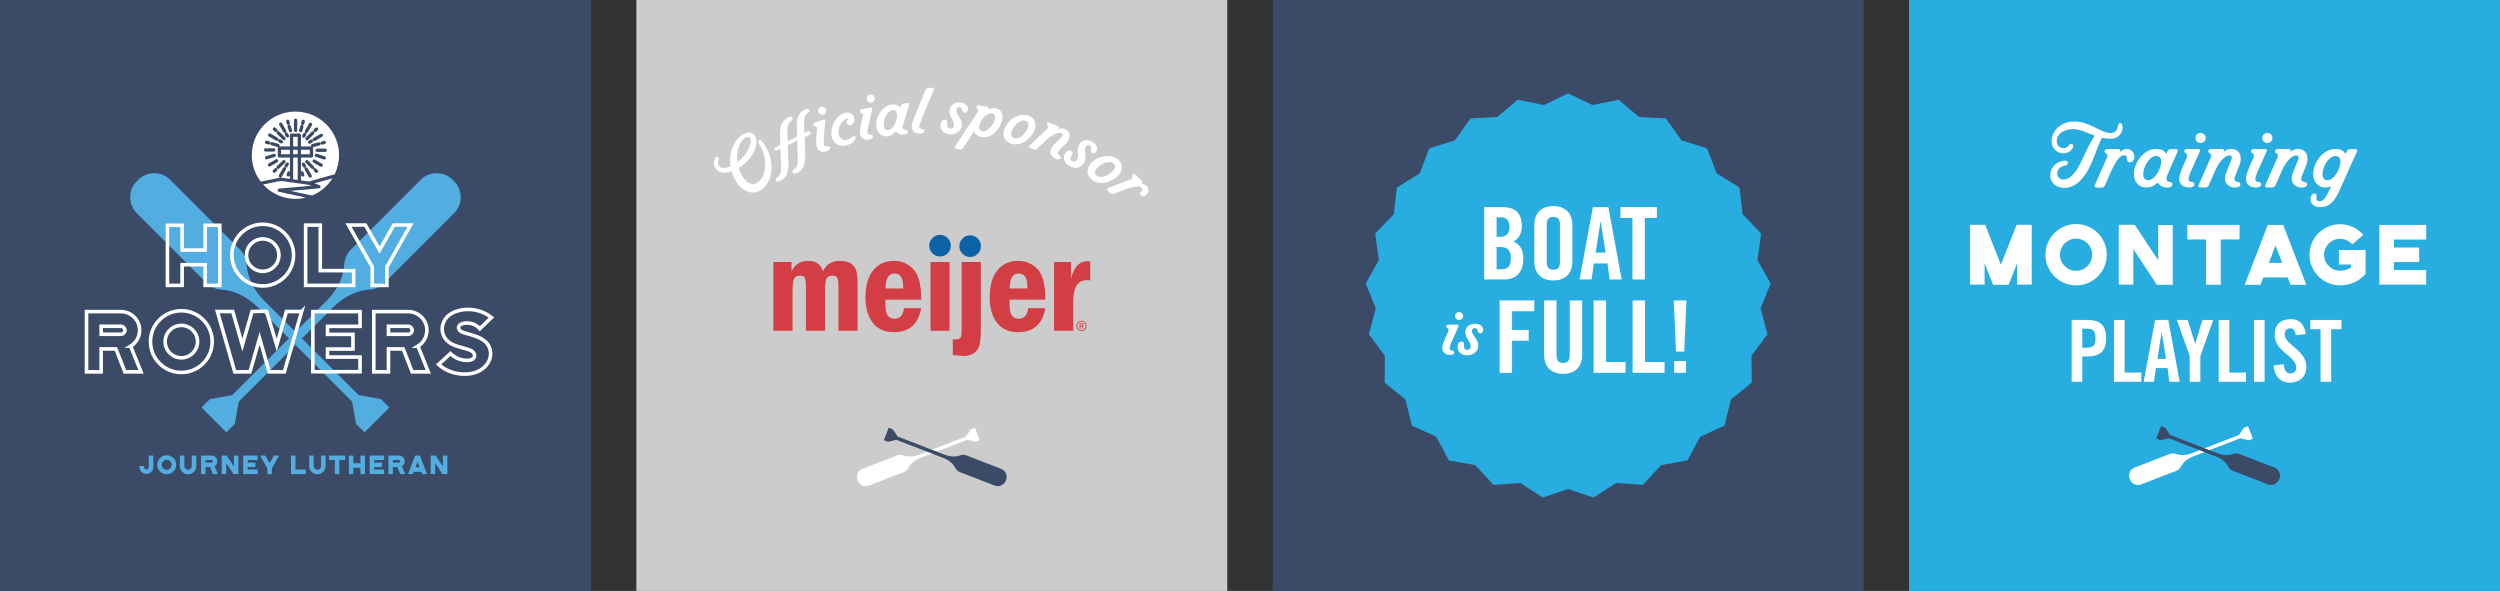 <?xml version="1.0" encoding="UTF-8"?><svg id="Layer_1" xmlns="http://www.w3.org/2000/svg" width="550" height="130" viewBox="0 0 550 130"><rect x="0" y="0" width="550" height="130" fill="#333333" stroke="none"/><defs><style>.cls-1{fill:#fff;}.cls-2{fill:#cccccd;}.cls-3,.cls-4{fill:#d33d44;}.cls-5{fill:#52ade1;}.cls-6{fill:#28ade1;}.cls-7{fill:#3b4a67;}.cls-8{fill:none;stroke:#fff;stroke-width:.789px;}.cls-9{fill:#0b62a7;}.cls-9,.cls-4{fill-rule:evenodd;}</style></defs><g><rect class="cls-6" x="420" width="130" height="130" transform="translate(970 130) rotate(180)"/><g><path class="cls-1" d="M471.044,106.568c-.975,.377-2.082-.112-2.459-1.087l-.061-.159c-.377-.975,.112-2.082,1.087-2.459l7.745-2.997c.48-.186,.993-.161,1.434,.029l.006-.012s1.364,.613,3.336-.15l10.444-4.041,1.06-1.577,.934-.361,.463,1.196,.14,.361,.463,1.196-.934,.361-1.846-.453s-8.472,3.278-10.444,4.041-2.568,2.134-2.568,2.134l-.013-.004c-.199,.437-.561,.8-1.041,.986l-7.745,2.997Z"/><path class="cls-7" d="M498.956,106.568c.975,.377,2.082-.112,2.459-1.087l.061-.159c.377-.975-.112-2.082-1.087-2.459l-7.745-2.997c-.48-.186-.993-.161-1.434,.029l-.006-.012s-1.364,.613-3.336-.15-10.444-4.041-10.444-4.041l-1.06-1.577-.934-.361-.463,1.196-.14,.361-.463,1.196,.934,.361,1.846-.453s8.472,3.278,10.444,4.041c1.972,.763,2.568,2.134,2.568,2.134l.013-.004c.199,.437,.561,.8,1.041,.986l7.745,2.997Z"/></g><g><path class="cls-1" d="M451.042,38.545c0-1.746,1.518-3.188,3.288-3.188,.426,0,.611,.221,.611,.459,0,.246-.197,.512-.53,.574-1.283,.24-1.824,1.029-1.824,1.754,0,.712,.523,1.361,1.376,1.361,1.147,0,2.166-1.019,3.009-2.291,1.295-2.108,2.194-4.91,3.838-7.309,.022-.032-.003-.071-.04-.085-1.647-.617-3.133-1.412-4.748-1.412-1.248,0-3.05,.546-3.449,1.993-.065,.24-.096,.462-.096,.664,0,1.012,.753,1.54,1.491,1.54,.455,0,.904-.2,1.168-.613,.155-.242,.348-.342,.52-.342,.251,0,.462,.207,.462,.485,0,.085-.019,.176-.062,.27-.42,.911-1.249,1.332-2.097,1.332-1.287,0-2.615-.97-2.615-2.665,0-.363,.061-.761,.197-1.19,.62-1.95,2.538-3.154,4.763-3.154,3.553,0,5.8,2.537,8.041,2.537,.882,0,1.492-.463,1.614-1.624,.039-.366,.266-.57,.493-.57,.269,0,.515,.282,.515,.913,0,1.068-.66,2.545-2.791,2.545-.6,0-1.166-.073-1.708-.192-.031-.007-.064,.009-.078,.037-1.065,2.067-1.745,4.824-3.102,7.183-1.17,2.033-2.838,3.784-5.164,3.784-1.938,0-3.082-1.284-3.082-2.797Z"/><path class="cls-1" d="M461.158,41.267c-.254,0-.425-.263-.321-.495,.315-.706,1.139-2.552,2.636-5.943,.08-.181,.178-.433,.178-.632,0-.266-.183-.35-.435-.527-.153-.108-.224-.252-.224-.393,0-.254,.231-.497,.618-.497h2.484c.257,0,.426,.266,.322,.501l-.035,.08c-.036,.08-.015,.098,.039,.051,.513-.445,1.028-.638,1.493-.638,.923,0,1.671,.779,1.671,1.747,0,.775-.527,1.185-.991,1.185-.403,0-.76-.31-.678-.958,.039-.312-.209-.595-.606-.595-.288,0-.655,.148-1.048,.541-.816,.816-1.518,2.356-1.911,3.214-.44,.956-.857,1.965-1.25,2.853-.134,.305-.434,.507-.766,.507l-1.176-.001Z"/><path class="cls-1" d="M472.201,41.273c-1.622,0-2.742-1.223-2.742-3.006,0-2.478,2.132-5.515,4.953-5.515,.861,0,1.67,.307,2.084,.984,.051,.083,.096,.073,.125,.011,.06-.127,.185-.423,.195-.447,.136-.3,.435-.492,.765-.492h1.188c.203,0,.352,.166,.352,.351,0,.048-.01,.097-.031,.144-.012,.025-1.928,4.311-2.372,5.494-.069,.185-.103,.36-.103,.519,0,.37,.19,.642,.57,.676,.555,.05,.74,.315,.74,.569,0,.515-.619,.706-1.127,.706-.926,0-1.648-.421-2.022-.959-.032-.048-.085-.073-.137-.073-.037,0-.074,.013-.103,.042-.692,.672-1.534,.996-2.334,.996v-.001Zm3.249-5.69c0-.735-.306-1.273-1.059-1.273-1.536,0-2.872,2.394-2.872,3.984,0,.772,.32,1.347,1.094,1.347,1.427,0,2.837-2.482,2.837-4.058Z"/><path class="cls-1" d="M479.431,39.34c0-.985,.501-2.034,1.474-4.258,.108-.248,.29-.627,.29-.897,0-.266-.183-.35-.435-.528-.153-.107-.224-.252-.224-.393,0-.254,.231-.497,.619-.497h2.512c.257,0,.424,.266,.319,.499-.249,.554-1.858,4.137-2.019,4.524-.277,.675-.48,1.268-.48,1.607,0,.323,.141,.558,.556,.595,.555,.05,.74,.315,.74,.569,0,.515-.618,.706-1.127,.706-1.24,0-2.225-.662-2.225-1.928Zm3.588-8.986c0-.617,.5-1.116,1.116-1.116,.617,0,1.116,.499,1.116,1.116,0,.616-.499,1.116-1.116,1.116-.616,0-1.116-.5-1.116-1.116Z"/><path class="cls-1" d="M489.492,39.27c0-.301,.056-.659,.189-1.055,.15-.452,.514-1.298,1.073-2.657,.133-.32,.245-.641,.245-.886,0-.283-.132-.472-.471-.472-1.338,0-2.598,1.972-3.147,3.242-.603,1.395-1.14,2.604-1.451,3.316-.132,.302-.433,.49-.772,.49h-1.168c-.207,0-.356-.151-.356-.334,0-.051,.013-.103,.036-.156,.302-.679,1.226-2.771,2.525-5.71,.102-.231,.282-.603,.282-.867,0-.264-.189-.339-.434-.527-.169-.094-.226-.245-.226-.377,0-.264,.226-.509,.603-.509h2.507c.194,0,.355,.172,.355,.36,0,.05-.011,.1-.035,.148l-.038,.075c-.037,.076-.022,.091,.038,.038,.452-.396,.999-.622,1.64-.622,1.131,0,2.072,.697,2.072,2.092,0,.452-.077,1.006-.32,1.602-.207,.509-.737,1.797-.961,2.394-.057,.15-.094,.32-.094,.471,0,.358,.17,.619,.565,.66,.546,.057,.734,.32,.734,.565,0,.527-.622,.716-1.131,.716-1.111,0-2.261-.622-2.261-1.998Z"/><path class="cls-1" d="M494.114,39.34c0-.985,.501-2.034,1.474-4.258,.108-.248,.29-.627,.29-.897,0-.266-.183-.35-.435-.528-.153-.107-.224-.252-.224-.393,0-.254,.231-.497,.619-.497h2.512c.257,0,.424,.266,.319,.499-.249,.554-1.858,4.137-2.019,4.524-.277,.675-.48,1.268-.48,1.607,0,.323,.141,.558,.556,.595,.555,.05,.74,.315,.74,.569,0,.515-.618,.706-1.127,.706-1.24,0-2.225-.662-2.225-1.928Zm3.588-8.986c0-.617,.5-1.116,1.116-1.116,.617,0,1.116,.499,1.116,1.116,0,.616-.499,1.116-1.116,1.116-.616,0-1.116-.5-1.116-1.116Z"/><path class="cls-1" d="M504.176,39.27c0-.301,.056-.659,.189-1.055,.15-.452,.514-1.298,1.073-2.657,.133-.32,.245-.641,.245-.886,0-.283-.132-.472-.471-.472-1.338,0-2.598,1.972-3.147,3.242-.603,1.395-1.14,2.604-1.451,3.316-.132,.302-.433,.49-.772,.49h-1.168c-.207,0-.356-.151-.356-.334,0-.051,.013-.103,.036-.156,.302-.679,1.226-2.771,2.525-5.71,.102-.231,.282-.603,.282-.867,0-.264-.189-.339-.434-.527-.169-.094-.226-.245-.226-.377,0-.264,.226-.509,.603-.509h2.507c.194,0,.355,.172,.355,.36,0,.05-.011,.1-.035,.148l-.038,.075c-.037,.076-.022,.091,.038,.038,.452-.396,.999-.622,1.64-.622,1.131,0,2.072,.697,2.072,2.092,0,.452-.077,1.006-.32,1.602-.207,.509-.737,1.797-.961,2.394-.057,.15-.094,.32-.094,.471,0,.358,.17,.619,.565,.66,.546,.057,.734,.32,.734,.565,0,.527-.622,.716-1.131,.716-1.111,0-2.261-.622-2.261-1.998Z"/><path class="cls-1" d="M510.502,45.574c-1.23,0-2.192-.594-2.192-1.764,0-.565,.281-1.23,.848-1.244,.278-.007,.496,.21,.496,.532,0,.059-.007,.121-.022,.185-.025,.11-.037,.21-.037,.302,0,.447,.294,.71,.711,.71,1.112,0,1.859-1.809,2.468-3.189,.029-.066-.043-.129-.108-.099-.36,.17-.755,.264-1.151,.264-1.371,0-2.616-1.105-2.616-2.995,0-2.479,2.132-5.516,4.954-5.516,.86,0,1.669,.308,2.083,.984,.055,.091,.114,.07,.151-.015,.045-.103,.226-.512,.292-.601,.155-.206,.403-.33,.668-.33h1.185c.203,0,.347,.169,.347,.356,0,.05-.011,.102-.032,.151-.323,.72-2.961,6.575-3.838,8.542-.903,2.015-1.981,3.726-4.206,3.726l.001-.001Zm1.549-5.926c.862,.001,1.718-.905,2.261-1.971l.246-.548c.209-.534,.331-1.077,.331-1.539,0-.734-.307-1.272-1.06-1.272-1.536,0-2.871,2.394-2.871,3.983,0,.772,.319,1.348,1.094,1.348l-.001-.001Z"/><path class="cls-1" d="M438.477,62.65l-1.866-4.729v4.692h-3.203v-13.154h3.336l3.448,8.782,3.468-8.782h3.316v13.154h-3.204v-4.692l-1.865,4.729h-3.43Z"/><path class="cls-1" d="M463.488,56.036c0,3.731-3.016,6.746-6.747,6.746-3.712,0-6.746-3.015-6.746-6.746,0-3.712,3.034-6.746,6.746-6.746,3.731,0,6.747,3.034,6.747,6.746Zm-3.204,0c0-1.96-1.583-3.543-3.543-3.543-1.94,0-3.543,1.583-3.543,3.543s1.603,3.543,3.543,3.543c1.96,0,3.543-1.583,3.543-3.543Z"/><path class="cls-1" d="M474.8,49.515h3.203v13.135h-3.505l-5.164-7.839v7.802h-3.203v-13.154h3.524l5.144,7.802v-7.745Z"/><path class="cls-1" d="M492.706,49.478v3.203h-4.146v9.969h-3.204v-9.969h-4.146v-3.203h11.495Z"/><path class="cls-1" d="M503.301,61.03h-5.371l-.621,1.62h-3.468l5.069-13.172h3.392l5.088,13.172h-3.467l-.622-1.62Zm-1.225-3.204l-1.47-3.807-1.451,3.807h2.921Z"/><path class="cls-1" d="M514.556,54.999h5.879v5.258l-.452,.471c-1.206,1.244-3.222,2.054-5.163,2.054-3.713,0-6.728-3.015-6.728-6.728s3.015-6.728,6.728-6.728c1.96,0,3.825,.867,5.106,2.356l-2.431,2.091c-.679-.791-1.658-1.243-2.676-1.243-1.941,0-3.524,1.583-3.524,3.523,0,1.941,1.583,3.506,3.524,3.506,.829,0,1.753-.283,2.412-.697v-.66h-2.676v-3.203Z"/><path class="cls-1" d="M523.454,49.478h10.308v3.223h-7.104v1.752h5.56v3.204h-5.56v1.752h7.104v3.204h-10.308v-13.135Z"/><path class="cls-1" d="M455.764,83.995v-13.605h3.354c2.883,0,4.221,1.111,4.221,4.014s-1.338,4.014-4.221,4.014h-1.018v5.578h-2.337Zm2.337-7.5h.904c1.526,0,1.997-.472,1.997-2.092,0-1.621-.471-2.092-1.997-2.092h-.904v4.184Z"/><path class="cls-1" d="M465.075,83.995v-13.605h2.337v11.57h3.675v2.035h-6.012Z"/><path class="cls-1" d="M473.878,83.995h-2.261l2.506-13.605h2.902l2.506,13.605h-2.261l-.415-3.015h-2.562l-.415,3.015Zm.754-5.051h1.885l-.924-5.842h-.037l-.924,5.842Z"/><path class="cls-1" d="M484.076,83.995h-2.337v-5.653l-2.826-7.952h2.374l1.64,5.182h.038l1.563-5.182h2.375l-2.827,7.952v5.653Z"/><path class="cls-1" d="M488.111,83.995v-13.605h2.337v11.57h3.675v2.035h-6.012Z"/><path class="cls-1" d="M495.877,83.995v-13.605h2.337v13.605h-2.337Z"/><path class="cls-1" d="M505.056,73.744c-.095-1.169-.716-1.508-1.244-1.508-.754,0-1.168,.489-1.168,1.338,0,2.317,4.749,3.43,4.749,7.123,0,2.242-1.508,3.486-3.693,3.486-2.168,0-3.411-1.733-3.506-3.769l2.224-.32c.095,1.375,.641,2.054,1.395,2.054,.81,0,1.357-.434,1.357-1.244,0-2.694-4.749-3.41-4.749-7.311,0-2.167,1.319-3.392,3.618-3.392,1.903,0,3.034,1.375,3.241,3.298l-2.224,.245Z"/><path class="cls-1" d="M510.522,72.425h-2.261v-2.035h6.859v2.035h-2.262v11.57h-2.337v-11.57Z"/></g></g><g><rect class="cls-7" x="280" width="130" height="130" transform="translate(690 130) rotate(180)"/><g><polygon class="cls-6" points="345 20.54 350.315 23.106 356.1 21.943 360.61 25.75 366.503 26.061 369.924 30.87 375.555 32.638 377.673 38.147 382.687 41.259 383.368 47.121 387.451 51.383 386.653 57.23 389.548 62.373 387.32 67.838 388.845 73.54 385.329 78.279 385.388 84.181 380.803 87.897 379.392 93.628 374.027 96.087 371.236 101.287 365.428 102.335 361.432 106.677 355.545 106.248 350.594 109.46 345 107.58 339.406 109.46 334.455 106.248 328.568 106.677 324.572 102.335 318.764 101.287 315.973 96.087 310.608 93.628 309.197 87.897 304.612 84.181 304.671 78.279 301.155 73.54 302.68 67.838 300.452 62.373 303.347 57.23 302.549 51.383 306.632 47.121 307.313 41.259 312.327 38.147 314.445 32.638 320.076 30.87 323.497 26.061 329.39 25.75 333.9 21.943 339.685 23.106 345 20.54"/><g><path class="cls-1" d="M326.522,45.563h4.057c2.933,0,4.233,1.499,4.233,4.211,0,1.367-.573,2.8-1.895,3.329,1.389,.617,2.204,1.72,2.204,3.771,0,2.624-1.168,4.608-4.277,4.608h-4.321v-15.919Zm2.734,6.526h.992c1.036,0,1.83-.706,1.83-2.028,0-1.478-.573-2.249-1.786-2.249h-1.036v4.277Zm0,7.144h1.147c1.455,0,1.984-.838,1.984-2.447,0-1.632-.617-2.447-2.249-2.447h-.882v4.894Z"/><path class="cls-1" d="M337.545,49.421c0-2.249,1.323-4.079,4.189-4.079s4.189,1.83,4.189,4.079v8.202c0,2.249-1.323,4.079-4.189,4.079s-4.189-1.83-4.189-4.079v-8.202Zm2.734,8.136c0,1.19,.352,1.764,1.455,1.764s1.455-.573,1.455-1.764v-8.069c0-1.191-.352-1.765-1.455-1.765s-1.455,.573-1.455,1.765v8.069Z"/><path class="cls-1" d="M350.157,61.482h-2.646l2.933-15.919h3.396l2.932,15.919h-2.646l-.485-3.527h-2.998l-.485,3.527Zm.882-5.909h2.205l-1.08-6.835h-.044l-1.081,6.835Z"/><path class="cls-1" d="M359.134,47.944h-2.647v-2.381h8.026v2.381h-2.647v13.538h-2.733v-13.538Z"/></g><g><g><path class="cls-1" d="M329.917,82.022v-15.919h7.629v2.381h-4.894v4.102h3.66v2.381h-3.66v7.056h-2.734Z"/><path class="cls-1" d="M339.706,66.103h2.734v12.017c0,1.168,.463,1.741,1.455,1.741s1.455-.573,1.455-1.741v-12.017h2.734v11.906c0,2.733-1.588,4.233-4.189,4.233s-4.189-1.5-4.189-4.233v-11.906Z"/><path class="cls-1" d="M350.598,82.022v-15.919h2.734v13.538h4.299v2.381h-7.033Z"/><path class="cls-1" d="M359.174,82.022v-15.919h2.734v13.538h4.3v2.381h-7.034Z"/><path class="cls-1" d="M368.236,66.103h2.778l-.485,11.244h-1.809l-.484-11.244Zm.088,15.919v-2.602h2.602v2.602h-2.602Z"/></g><g><path class="cls-1" d="M317.31,76.568c0-.772,.393-1.594,1.154-3.334,.085-.194,.227-.491,.227-.703,0-.208-.143-.274-.341-.414-.12-.084-.175-.197-.175-.307,0-.199,.18-.39,.483-.39h1.968c.2,0,.332,.208,.25,.391-.195,.434-1.455,3.239-1.58,3.543-.218,.527-.377,.992-.377,1.259,0,.252,.11,.435,.435,.465,.435,.039,.579,.247,.579,.446,0,.402-.484,.553-.883,.553-.971,0-1.741-.519-1.741-1.509Zm2.81-7.037c0-.482,.391-.874,.874-.874,.482,0,.874,.392,.874,.874s-.392,.874-.874,.874c-.483,0-.874-.392-.874-.874Z"/><path class="cls-1" d="M320.659,76.329c0-.761,.41-1.167,.877-1.167,.695,0,.558,.745,.558,.964,0,.35,.082,.854,.69,.854,.372,0,.755-.282,.755-.796,0-1.044-1.175-1.797-1.175-3.123,0-1.14,.983-1.853,2.164-1.853,.909,0,1.761,.467,1.761,1.383,0,.471-.326,.739-.644,.739-.22,0-.435-.129-.537-.407-.072-.197-.069-.73-.652-.73-.307,0-.636,.19-.636,.642,0,.957,1.4,1.708,1.402,3.191,.002,1.414-1.261,2.151-2.452,2.151-1.062,0-2.111-.631-2.111-1.848Z"/></g></g></g></g><g><rect class="cls-2" x="140" width="130" height="130"/><g><g><path class="cls-1" d="M167.663,41.619c-1.873,1.437-3.962,.661-5.371-1.175-.574-.748-1.035-1.672-1.322-2.694-.006-.021-.028-.035-.05-.027-1.704,.588-2.856,.165-3.432-.586-.522-.681-.57-1.631-.123-2.339,.059-.094,.123-.164,.188-.214,.192-.147,.392-.111,.501,.031,.085,.11,.115,.284,.047,.487-.214,.635-.165,1.106,.07,1.413,.411,.535,1.39,.568,2.517,.096,.028-.012,.038-.045,.033-.076-.463-3.18,.852-5.566,2.309-6.684,.807-.619,1.656-.849,2.272-.608,.281,.109,.509,.285,.685,.514,1.016,1.324,.241,4.415-2.619,6.609-.258,.198-.533,.39-.826,.57-.028,.018-.042,.053-.032,.084,.26,.816,.65,1.596,1.12,2.208,.879,1.145,2.022,1.687,3.142,.826,2.316-1.776,1.852-6.121,.143-8.477-.195-.271-.112-.589,.072-.73,.139-.106,.335-.111,.51,.084,.132,.146,.258,.299,.379,.457,2.32,3.024,2.698,7.998-.212,10.231v-.001Zm-5.417-5.932c2.37-1.805,3.356-4.539,2.741-5.341-.076-.099-.176-.168-.3-.202-.265-.074-.585,.026-.907,.273-.943,.724-1.905,2.705-1.571,5.254,.002,.018,.022,.027,.037,.017v-.001Z"/><path class="cls-1" d="M171.713,39.785c-.325,.156-.809,.371-1.001-.028-.148-.307,.053-.555,.317-.749,.676-.497,.814-.977,.8-2.46-.002-.231-.07-2.076-.13-3.766-.002-.036-.036-.065-.069-.051l-.808,.362c-.184,.072-.341-.03-.411-.176-.073-.149-.052-.345,.128-.44l1.063-.559c.039-.021,.063-.061,.061-.105-.034-.981-.06-1.761-.058-1.897-.024-1.605,.108-3.243,1.742-4.031,.325-.156,.809-.371,1.001,.028,.148,.307-.053,.555-.317,.749-.649,.477-.833,.904-.797,2.67,.001,.019,.025,.742,.058,1.687,.001,.028,.031,.046,.056,.033l1.949-.966c.033-.017,.053-.051,.051-.088-.035-1.02-.061-1.81-.06-1.857-.025-1.605,.108-3.243,1.742-4.03,.325-.157,.809-.372,1.001,.027,.147,.307-.053,.556-.317,.749-.649,.477-.833,.905-.797,2.671,.002,.055,.024,.728,.055,1.611,.002,.037,.034,.069,.067,.052l.478-.251c.397-.209,.698-.1,.799,.109,.102,.214-.003,.531-.427,.721l-.815,.366c-.041,.018-.065,.06-.064,.104,.055,1.583,.116,3.298,.121,3.453,.04,1.684-.017,3.455-1.737,4.285-.326,.156-.809,.371-1.001-.028-.148-.307,.053-.555,.316-.749,.677-.497,.814-.977,.801-2.46-.002-.125-.067-2.019-.127-3.751-.001-.027-.031-.045-.056-.033l-1.949,.918c-.033,.016-.054,.05-.052,.086,.057,1.631,.119,3.423,.122,3.507,.04,1.684-.017,3.456-1.737,4.285v.001Z"/><path class="cls-1" d="M179.735,32.394c-.264-.744-.167-1.671-.028-3.611,.016-.217,.051-.552-.021-.756-.071-.201-.231-.216-.47-.282-.145-.041-.237-.131-.274-.237-.068-.191,.041-.438,.334-.541l1.898-.674c.193-.068,.392,.087,.374,.292-.04,.485-.295,3.623-.311,3.959-.029,.584-.024,1.086,.067,1.344,.086,.243,.256,.383,.579,.3,.433-.111,.644,.04,.712,.231,.138,.389-.278,.699-.663,.836-.936,.332-1.858,.096-2.197-.86Zm.302-7.751c-.166-.466,.078-.977,.544-1.143,.466-.165,.977,.079,1.142,.545,.166,.465-.078,.977-.544,1.142-.466,.166-.977-.078-1.142-.544Z"/><path class="cls-1" d="M183.015,30.224c-.556-2.06,.846-4.857,2.796-5.384,.994-.268,1.904,.2,2.12,1.003,.118,.436,.01,.96-.236,1.317-.153,.223-.333,.346-.512,.395-.4,.107-.797-.156-.894-.515-.062-.23-.001-.497,.263-.731,.116-.102,.157-.179,.144-.227-.019-.071-.155-.082-.339-.032-.127,.034-.275,.097-.424,.188-1.171,.716-1.665,2.322-1.387,3.356,.237,.877,1,1.397,1.843,1.169,.272-.073,.552-.225,.826-.467,.194-.171,.374-.272,.528-.312,.251-.067,.429,.021,.479,.205,.06,.222-.066,.584-.478,.983-.376,.363-.878,.636-1.417,.781-1.319,.355-2.859-.049-3.312-1.728Z"/><path class="cls-1" d="M189.224,29.492c-.149-.776,.087-1.679,.517-3.578,.048-.212,.133-.538,.092-.751-.04-.209-.196-.248-.422-.35-.137-.062-.214-.165-.236-.276-.039-.2,.106-.427,.412-.485l1.98-.38c.202-.039,.374,.144,.327,.345-.112,.474-.837,3.54-.905,3.87-.117,.573-.188,1.071-.136,1.34,.049,.254,.195,.417,.528,.384,.445-.045,.631,.136,.67,.336,.078,.406-.381,.65-.782,.728-.977,.188-1.853-.185-2.044-1.182Zm1.466-7.624c-.093-.485,.225-.955,.71-1.048,.486-.094,.955,.225,1.048,.71s-.225,.955-.71,1.049c-.485,.093-.955-.226-1.048-.711Z"/><path class="cls-1" d="M195.231,29.985c-1.294,.14-2.292-.739-2.445-2.162-.213-1.977,1.227-4.581,3.478-4.823,.686-.074,1.358,.102,1.747,.606,.047,.062,.082,.051,.1-.001,.037-.106,.111-.353,.118-.374,.082-.25,.305-.43,.567-.458l.947-.102c.162-.018,.295,.102,.311,.249,.004,.038,.001,.078-.013,.117-.007,.021-1.167,3.606-1.42,4.586-.04,.153-.052,.297-.039,.423,.032,.296,.206,.496,.513,.49,.447-.008,.618,.189,.64,.391,.044,.411-.433,.616-.839,.66-.738,.08-1.351-.194-1.695-.592-.03-.034-.074-.051-.116-.047-.03,.004-.058,.018-.079,.043-.494,.596-1.138,.926-1.776,.995l.001-.001Zm.188-1.338c1.138-.122,2.05-2.223,1.915-3.479-.063-.586-.353-.989-.954-.925-1.225,.132-2.085,2.155-1.948,3.424,.066,.616,.371,1.048,.988,.981l-.001-.001Z"/><path class="cls-1" d="M200.591,27.856c-.019-.639,.211-1.135,.843-2.721,.104-.261,2.139-5.254,2.187-5.37,.102-.248,.338-.421,.607-.429l.952-.029c.205-.006,.347,.202,.268,.393-.077,.188-2.431,5.867-2.602,6.3-.477,1.211-.597,1.576-.587,1.887,.008,.262,.128,.455,.462,.475,.446,.026,.601,.234,.607,.439,.013,.412-.479,.581-.887,.594-1.03,.031-1.82-.513-1.851-1.537Z"/><path class="cls-1" d="M208.93,29.546c-1.085-.079-2.11-.802-2.019-2.045,.057-.777,.506-1.162,.983-1.127,.71,.052,.514,.803,.498,1.025-.026,.357,.021,.879,.642,.924,.38,.028,.792-.232,.831-.757,.078-1.066-1.067-1.923-.968-3.278,.085-1.165,1.144-1.82,2.349-1.732,.929,.068,1.765,.607,1.697,1.544-.035,.48-.388,.731-.713,.707-.225-.017-.435-.164-.518-.456-.059-.206-.017-.75-.612-.794-.314-.022-.665,.146-.698,.608-.071,.979,1.304,1.85,1.196,3.365-.103,1.445-1.449,2.104-2.666,2.016h-.001Z"/><path class="cls-1" d="M210.255,32.721c-.153-.033-.239-.182-.215-.326,.006-.04,.021-.078,.045-.115,1.081-1.649,3.065-4.673,4.918-7.5,.084-.127,.189-.312,.213-.463,.035-.21-.099-.3-.275-.474-.107-.105-.144-.229-.126-.34,.033-.201,.247-.363,.554-.314l1.968,.324c.204,.034,.301,.268,.188,.44l-.067,.102c-.022,.034,.005,.064,.041,.044,.485-.27,1.024-.385,1.491-.308,1.3,.214,1.705,1.265,1.509,2.457-.324,1.963-2.278,4.309-4.556,3.934-.702-.116-1.351-.53-1.597-1.251-.014-.04-.05-.054-.074-.019l-.174,.266c-.879,1.341-1.667,2.543-2.227,3.397-.146,.224-.41,.345-.673,.301l-.942-.156Zm8.66-6.631c.098-.591-.076-1.067-.672-1.165-1.23-.203-2.593,1.519-2.809,2.768-.126,.73,.21,1.121,.675,1.197,1.198,.197,2.602-1.563,2.805-2.8Z"/><path class="cls-1" d="M220.883,28.65c.166-.585,.494-1.175,.938-1.694,1.029-1.204,2.674-2.033,4.33-1.563,1.42,.402,1.895,1.623,1.52,2.95-.543,1.919-2.875,3.93-5.056,3.312-1.681-.477-2.092-1.73-1.731-3.004Zm5.293-.726c.214-.756-.048-1.219-.565-1.365-1.192-.338-2.701,1.155-3.06,2.421-.188,.665-.047,1.256,.629,1.447,1.167,.331,2.641-1.255,2.995-2.503Z"/><path class="cls-1" d="M231.23,32.767c.093-.224,.245-.471,.465-.723,.251-.288,.781-.802,1.615-1.636,.196-.196,.379-.398,.455-.579,.087-.21,.048-.39-.204-.494-.99-.413-2.531,.657-3.329,1.428-.876,.846-1.647,1.576-2.097,2.007-.191,.183-.472,.229-.723,.124l-.865-.36c-.153-.064-.217-.222-.16-.356,.016-.038,.041-.072,.074-.104,.433-.409,1.762-1.672,3.63-3.447,.147-.14,.396-.358,.477-.554,.082-.195-.035-.31-.158-.524-.097-.122-.092-.251-.051-.349,.082-.195,.324-.307,.604-.19l1.855,.772c.144,.06,.21,.237,.152,.377-.015,.036-.039,.07-.072,.099l-.051,.045c-.051,.044-.044,.06,.016,.039,.457-.153,.931-.152,1.405,.046,.837,.349,1.319,1.155,.889,2.188-.139,.334-.367,.72-.731,1.086-.31,.312-1.1,1.103-1.45,1.475-.088,.095-.169,.209-.215,.32-.111,.265-.065,.51,.215,.662,.387,.211,.445,.464,.369,.645-.163,.391-.681,.338-1.058,.181-.823-.343-1.481-1.158-1.057-2.176Z"/><path class="cls-1" d="M234.293,33.805c.384-.679,.954-.833,1.37-.599,.62,.351,.122,.944,.012,1.14-.176,.311-.357,.802,.185,1.108,.332,.188,.815,.128,1.073-.329,.526-.931-.142-2.193,.526-3.376,.574-1.016,1.81-1.156,2.862-.561,.811,.458,1.335,1.303,.874,2.119-.237,.419-.663,.494-.946,.334-.196-.11-.323-.333-.273-.633,.035-.212,.305-.685-.214-.979-.273-.154-.663-.152-.891,.251-.482,.854,.389,2.228-.356,3.552-.711,1.262-2.208,1.283-3.27,.684-.947-.535-1.564-1.627-.952-2.711Z"/><path class="cls-1" d="M240.343,39.622c-1.402-1.043-1.341-2.361-.551-3.424,.363-.488,.88-.923,1.478-1.25,1.39-.761,3.222-.951,4.604,.076,1.185,.881,1.195,2.191,.373,3.298-1.19,1.601-4.085,2.652-5.904,1.299v.001Zm.966-.945c.973,.724,2.915-.235,3.689-1.276,.469-.631,.388-1.156-.043-1.477-.994-.739-2.935,.12-3.72,1.176-.412,.555-.491,1.157,.074,1.577h-.001Z"/><path class="cls-1" d="M243.627,41.81c-.143-.145-.089-.391,.102-.462,.582-.216,2.1-.782,4.883-1.831,.148-.056,.348-.142,.461-.253,.152-.149,.098-.301,.058-.546-.024-.148,.019-.27,.099-.349,.145-.143,.414-.147,.632,.074l1.396,1.422c.144,.147,.087,.394-.106,.467l-.065,.024c-.066,.024-.064,.047-.007,.051,.543,.044,.943,.231,1.204,.496,.519,.529,.493,1.395-.061,1.94-.444,.435-.974,.363-1.235,.098-.227-.231-.249-.609,.168-.927,.201-.152,.223-.453,0-.681-.162-.165-.453-.292-.899-.296-.926-.009-2.202,.456-2.914,.712-.794,.285-1.606,.613-2.335,.888-.249,.095-.534,.037-.721-.153l-.66-.674Z"/></g><g><path class="cls-1" d="M191.154,106.828c-.968,.374-2.066-.111-2.44-1.079l-.061-.157c-.374-.968,.111-2.066,1.079-2.44l7.684-2.973c.477-.184,.985-.159,1.423,.028l.006-.012s1.353,.608,3.31-.149l10.362-4.009,1.052-1.565,.927-.359,.459,1.187,.139,.358,.459,1.187-.927,.359-1.831-.449s-8.405,3.252-10.362,4.009-2.548,2.117-2.548,2.117l-.013-.004c-.198,.433-.556,.794-1.033,.978l-7.684,2.973Z"/><path class="cls-7" d="M218.846,106.828c.968,.374,2.066-.111,2.44-1.079l.061-.157c.374-.968-.111-2.066-1.079-2.44l-7.684-2.973c-.477-.184-.985-.159-1.423,.028l-.006-.012s-1.353,.608-3.31-.149-10.362-4.009-10.362-4.009l-1.052-1.565-.927-.359-.459,1.187-.139,.358-.459,1.187,.927,.359,1.831-.449s8.405,3.252,10.362,4.009,2.548,2.117,2.548,2.117l.013-.004c.198,.433,.556,.794,1.033,.978l7.684,2.973Z"/></g><g><path class="cls-4" d="M237.926,70.738c.256,0,.473,.098,.631,.276,.177,.197,.276,.414,.276,.69,0,.256-.099,.493-.276,.67-.158,.197-.375,.276-.631,.276-.236,0-.453-.079-.631-.276-.177-.177-.276-.414-.276-.67,0-.276,.099-.493,.276-.69,.158-.177,.374-.276,.631-.276m0-.178c-.315,0-.572,.119-.789,.335-.217,.217-.335,.493-.335,.808s.119,.572,.335,.789c.217,.217,.473,.335,.789,.335,.295,0,.572-.118,.789-.335,.217-.217,.316-.473,.316-.789s-.099-.592-.316-.808c-.217-.217-.473-.335-.789-.335Z"/><path class="cls-4" d="M237.867,71.644h-.158v-.414l.158-.02c.197,0,.296,.099,.296,.236,0,.138-.099,.198-.296,.198m0-.572l-.355,.039v1.242h.198v-.552h.138c.158,0,.236,.079,.276,.217,.02,.178,.059,.296,.079,.335h.217c-.04-.059-.059-.158-.079-.315-.02-.178-.098-.276-.217-.296v-.02c.178-.039,.256-.138,.256-.295,0-.118-.039-.217-.118-.276-.098-.039-.217-.079-.394-.079Z"/><path class="cls-9" d="M209.18,54.038c0-.651-.237-1.202-.69-1.676-.473-.453-1.025-.69-1.676-.69-.671,0-1.223,.237-1.676,.69-.473,.473-.71,1.025-.71,1.676,0,.67,.236,1.223,.71,1.696,.453,.453,1.005,.69,1.676,.69,.651,0,1.202-.236,1.676-.69,.453-.473,.69-1.025,.69-1.696"/><path class="cls-9" d="M215.804,54.156c0-.67-.236-1.223-.69-1.676-.473-.473-1.025-.71-1.676-.71-.67,0-1.223,.237-1.676,.71-.473,.453-.71,1.006-.71,1.676,0,.651,.236,1.222,.71,1.676,.453,.473,1.006,.71,1.676,.71,.651,0,1.203-.237,1.676-.71,.454-.453,.69-1.025,.69-1.676"/><path class="cls-4" d="M187.098,57.922c-.592-.355-1.38-.532-2.386-.532-1.774,0-2.997,.789-3.687,2.346-.375-1.558-1.459-2.346-3.253-2.346-1.696,0-2.918,.789-3.647,2.346v-2.09h-3.983v15.122h4.219v-8.794c0-1.281,.099-2.169,.335-2.642,.217-.473,.67-.69,1.341-.69,.532,0,.887,.158,1.025,.473,.158,.295,.237,1.005,.237,2.09v9.562h4.219v-8.794c0-1.321,.099-2.208,.296-2.681,.217-.434,.651-.651,1.321-.651,.572,0,.907,.158,1.085,.493,.158,.355,.236,1.085,.236,2.208v9.424h4.22v-9.858c0-1.735-.119-2.918-.355-3.51-.217-.631-.631-1.124-1.223-1.478"/><path class="cls-4" d="M194.807,63.462c.02-2.188,.67-3.292,1.952-3.292,1.302,0,1.932,.966,1.932,2.878v.414h-3.884m-.02,3.293v-.828h7.886c0-3.273-.572-5.501-1.735-6.723-1.144-1.202-2.563-1.814-4.279-1.814-1.893,0-3.411,.69-4.554,2.07-1.124,1.381-1.696,3.372-1.696,5.994,0,2.307,.532,4.16,1.597,5.56,1.085,1.381,2.642,2.07,4.673,2.07,3.332,0,5.324-1.754,5.994-5.284h-3.786c-.197,1.558-.907,2.327-2.11,2.327-.592,0-1.085-.217-1.439-.67-.375-.473-.552-1.38-.552-2.701Z"/><rect class="cls-3" x="204.704" y="57.646" width="4.199" height="15.122"/><path class="cls-4" d="M215.785,57.646h-4.219v14.511c0,1.045-.079,1.735-.217,2.07-.158,.295-.552,.453-1.163,.453l-.572-.04v3.471l2.267,.217c.966,0,1.794-.217,2.445-.69,.631-.453,1.025-1.084,1.203-1.853,.158-.749,.256-1.932,.256-3.51v-14.629"/><path class="cls-4" d="M226.018,63.048l-.02,.414h-3.865c0-2.188,.651-3.292,1.932-3.292,1.302,0,1.952,.966,1.952,2.878m-6.585-3.588c-1.124,1.361-1.695,3.352-1.695,5.994,0,2.307,.532,4.16,1.597,5.56,1.084,1.381,2.622,2.07,4.673,2.07,3.312,0,5.324-1.754,5.974-5.284h-3.766c-.197,1.558-.907,2.327-2.129,2.327-.592,0-1.065-.217-1.439-.67-.374-.473-.552-1.38-.552-2.701v-.828h7.886c0-3.273-.572-5.501-1.715-6.723-1.163-1.202-2.583-1.814-4.298-1.814-1.893,0-3.411,.69-4.535,2.07Z"/><path class="cls-4" d="M235.619,57.646h-3.727v15.122h4.219v-6.487c0-3.096,1.006-4.653,3.056-4.653l.69,.059v-4.16l-.71-.059c-1.696,0-2.878,1.282-3.529,3.845v-3.667"/></g></g></g><g><rect class="cls-7" width="130" height="130" transform="translate(130 130) rotate(180)"/><g><g><path class="cls-5" d="M37.44,39.55c-1.935-1.935-5.101-1.935-7.037,0l-.314,.314c-1.935,1.935-1.935,5.101,0,7.037l15.367,15.367c.953,.953,2.205,1.435,3.462,1.449l.003,.035s3.913-.023,7.825,3.889c3.913,3.913,20.721,20.721,20.721,20.721l.869,4.897,1.853,1.853,2.373-2.373,.716-.716,2.373-2.373-1.853-1.853-4.897-.869s-16.808-16.808-20.721-20.721-3.889-7.825-3.889-7.825l-.035-.003c-.014-1.256-.495-2.509-1.449-3.462l-15.367-15.367Z"/><path class="cls-5" d="M92.553,39.55c1.935-1.935,5.101-1.935,7.037,0l.314,.314c1.935,1.935,1.935,5.101,0,7.037l-15.367,15.367c-.953,.953-2.205,1.435-3.462,1.449l-.003,.035s-3.913-.023-7.825,3.889c-3.913,3.913-20.721,20.721-20.721,20.721l-.869,4.897-1.853,1.853-2.373-2.373-.716-.716-2.373-2.373,1.853-1.853,4.897-.869s16.808-16.808,20.721-20.721,3.889-7.825,3.889-7.825l.035-.003c.014-1.256,.495-2.509,1.449-3.462l15.367-15.367Z"/></g><g><path class="cls-5" d="M32.731,100.216h.991v2.541c0,.834-.677,1.51-1.51,1.51-.834,0-1.51-.676-1.51-1.51v-.244h.991v.244c0,.286,.232,.519,.519,.519,.285,0,.519-.232,.519-.519v-2.541Z"/><path class="cls-5" d="M38.767,102.25c0,1.154-.933,2.087-2.087,2.087-1.148,0-2.087-.933-2.087-2.087,0-1.148,.939-2.087,2.087-2.087,1.154,0,2.087,.939,2.087,2.087Zm-.991,0c0-.606-.489-1.096-1.096-1.096-.601,0-1.096,.489-1.096,1.096s.495,1.096,1.096,1.096c.606,0,1.096-.489,1.096-1.096Z"/><path class="cls-5" d="M42.188,100.216h.997v2.325c0,.991-.81,1.802-1.808,1.802-.99,0-1.801-.81-1.801-1.802v-2.325h.991v2.325c0,.443,.367,.805,.81,.805,.449,0,.81-.361,.81-.805v-2.325Z"/><path class="cls-5" d="M47.213,102.559l.699,1.737h-1.09l-.606-1.551h-.996v1.551h-.991v-4.074h2.326c.693,0,1.265,.565,1.265,1.259,0,.455-.245,.856-.606,1.078Zm-.391-1.078c0-.145-.122-.269-.268-.269h-1.335v.543h1.335c.145,0,.268-.123,.268-.274Z"/><path class="cls-5" d="M51.464,100.233h.99v4.062h-1.084l-1.597-2.425v2.413h-.991v-4.068h1.09l1.592,2.413v-2.396Z"/><path class="cls-5" d="M53.498,100.222h3.188v.996h-2.197v.543h1.719v.99h-1.719v.542h2.197v.991h-3.188v-4.062Z"/><path class="cls-5" d="M59.807,103.043v1.253h-.991v-1.253l-1.608-2.827h1.143l.962,1.69,.962-1.69h1.131l-1.598,2.827Z"/><path class="cls-5" d="M65.011,103.299h2.256v.997h-3.247v-4.074h.991v3.077Z"/><path class="cls-5" d="M70.631,100.216h.997v2.325c0,.991-.81,1.802-1.808,1.802-.99,0-1.801-.81-1.801-1.802v-2.325h.991v2.325c0,.443,.367,.805,.81,.805,.449,0,.81-.361,.81-.805v-2.325Z"/><path class="cls-5" d="M75.936,100.222v.99h-1.282v3.084h-.991v-3.084h-1.282v-.99h3.556Z"/><path class="cls-5" d="M79.295,100.233h.991v4.062h-.991v-1.399h-1.556v1.399h-.991v-4.062h.991v1.673h1.556v-1.673Z"/><path class="cls-5" d="M81.33,100.222h3.188v.996h-2.197v.543h1.719v.99h-1.719v.542h2.197v.991h-3.188v-4.062Z"/><path class="cls-5" d="M88.431,102.559l.699,1.737h-1.09l-.606-1.551h-.996v1.551h-.991v-4.074h2.326c.693,0,1.265,.565,1.265,1.259,0,.455-.245,.856-.606,1.078Zm-.391-1.078c0-.145-.122-.269-.268-.269h-1.335v.543h1.335c.145,0,.268-.123,.268-.274Z"/><path class="cls-5" d="M92.692,103.795h-1.661l-.192,.501h-1.072l1.568-4.074h1.049l1.574,4.074h-1.073l-.192-.501Zm-.379-.991l-.454-1.178-.449,1.178h.903Z"/><path class="cls-5" d="M97.433,100.233h.99v4.062h-1.084l-1.597-2.425v2.413h-.991v-4.068h1.09l1.592,2.413v-2.396Z"/></g><g><g><path class="cls-8" d="M28.746,76.161l2.276,5.651h-3.547l-1.973-5.045h-3.243v5.045h-3.225v-13.257h7.567c2.258,0,4.116,1.839,4.116,4.097,0,1.48-.797,2.788-1.973,3.509Zm-1.27-3.509c0-.475-.398-.873-.873-.873h-4.343v1.764h4.343c.475,0,.873-.398,.873-.891Z"/><path class="cls-8" d="M46.685,75.155c0,3.756-3.034,6.79-6.79,6.79-3.736,0-6.79-3.034-6.79-6.79,0-3.736,3.054-6.79,6.79-6.79,3.756,0,6.79,3.054,6.79,6.79Zm-3.225,0c0-1.973-1.593-3.565-3.565-3.565-1.953,0-3.565,1.593-3.565,3.565s1.612,3.566,3.565,3.566c1.973,0,3.565-1.594,3.565-3.566Z"/><path class="cls-8" d="M66.37,68.536l-3.812,13.276h-3.338l-2.106-7.378-2.125,7.378h-3.338l-3.831-13.276h3.376l2.124,7.378,2.125-7.378,3.186-.076,2.258,7.454,2.124-7.378h3.357Z"/><path class="cls-8" d="M68.831,68.556h10.375v3.243h-7.15v1.764h5.595v3.225h-5.595v1.764h7.15v3.225h-10.375v-13.22Z"/><path class="cls-8" d="M91.948,76.161l2.276,5.651h-3.547l-1.973-5.045h-3.243v5.045h-3.225v-13.257h7.567c2.258,0,4.116,1.839,4.116,4.097,0,1.48-.797,2.788-1.973,3.509Zm-1.27-3.509c0-.475-.398-.873-.873-.873h-4.343v1.764h4.343c.475,0,.873-.398,.873-.891Z"/><path class="cls-8" d="M100.916,72.329l.058,.133c.246,.436,.683,.589,1.118,.74,1.006,.322,2.067,.55,3.054,.967,.398,.171,.797,.38,1.157,.626,.512,.36,.968,.815,1.252,1.385,.531,1.024,.493,2.295-.038,3.338-.512,1.024-1.46,1.821-2.522,2.276s-2.257,.569-3.396,.493c-1.877-.133-3.736-.815-5.102-2.106l2.599-2.408c.986,.985,2.39,1.555,3.774,1.517,.759-.019,1.669-.36,1.536-1.252-.019-.075-.038-.132-.057-.17-.266-.588-.815-.815-1.347-.986-.835-.285-1.707-.455-2.542-.74-.834-.284-1.65-.683-2.238-1.347-.626-.663-.948-1.574-.948-2.484,.019-.91,.38-1.82,1.006-2.484,.663-.759,1.612-1.214,2.598-1.48,1.214-.342,2.504-.36,3.737-.114,1.27,.247,2.484,.797,3.509,1.612l-1.081,1.043c-.475,.475-.986,.949-1.48,1.423-.892-1.005-2.353-1.48-3.661-1.157-.55,.133-1.176,.513-.986,1.176Z"/></g><g><path class="cls-8" d="M45.129,49.565h3.225v13.22h-3.225v-4.552h-5.064v4.552h-3.225v-13.22h3.225v5.443h5.064v-5.443Z"/><path class="cls-8" d="M64.586,56.127c0,3.756-3.034,6.79-6.79,6.79-3.736,0-6.79-3.034-6.79-6.79,0-3.736,3.054-6.79,6.79-6.79,3.756,0,6.79,3.054,6.79,6.79Zm-3.225,0c0-1.973-1.593-3.565-3.565-3.565-1.953,0-3.565,1.593-3.565,3.565s1.612,3.566,3.565,3.566c1.973,0,3.565-1.594,3.565-3.566Z"/><path class="cls-8" d="M70.462,59.541h7.34v3.243h-10.565v-13.257h3.225v10.014Z"/><path class="cls-8" d="M85.121,58.707v4.077h-3.225v-4.077l-5.234-9.199h3.718l3.129,5.5,3.13-5.5h3.68l-5.197,9.199Z"/></g></g><g><rect class="cls-1" x="64.5" y="32.943" width=".993" height=".993"/><rect class="cls-1" x="66.215" y="32.943" width="1.952" height=".993"/><polygon class="cls-1" points="64.5 39.454 65.493 39.591 65.493 34.658 64.5 34.658 64.5 39.454"/><path class="cls-1" d="M64.996,24.546c-5.293,0-9.6,4.306-9.6,9.6,0,2.117,.677,4.123,1.96,5.806l4.283-.872c.04-.008,.081-.009,.121-.004l2.019,.279-0-.841-.018,.068c-.051,.189-.255,.305-.442,.256-.093-.025-.171-.085-.219-.168-.048-.083-.061-.181-.036-.274l.121-.453c.025-.093,.085-.171,.168-.219,.083-.049,.181-.06,.274-.036,.058,.016,.11,.044,.152,.084l-.001-3.112h-2.313c-.199,0-.361-.162-.361-.361v-1.715c0-.093,.036-.179,.094-.243-.051,.009-.106,.006-.157-.008l-1.327-.368c-.092-.025-.17-.086-.217-.17-.048-.084-.06-.182-.034-.275,.025-.092,.086-.17,.17-.217,.084-.048,.181-.06,.275-.034l1.327,.368c.192,.053,.304,.253,.251,.444-.015,.055-.043,.105-.081,.146,.019-.003,.04-.005,.06-.005h2.313v-2.483c0-.199,.162-.361,.361-.361h1.715c.199,0,.361,.162,.361,.361v2.483h2.265c-.017-.028-.031-.06-.04-.093-.025-.093-.013-.19,.035-.274s.125-.144,.218-.169l1.403-.384c.093-.025,.19-.013,.274,.035,.084,.048,.144,.125,.169,.218,.025,.093,.013,.19-.035,.274s-.125,.144-.218,.169l-1.403,.384c-.016,.004-.033,.008-.05,.01,.035,.055,.055,.121,.055,.191v1.715c0,.199-.162,.361-.361,.361h-2.313v3.085c.03-.022,.063-.04,.099-.053,.091-.031,.189-.026,.275,.016,.087,.042,.152,.116,.184,.207l.157,.453c.065,.188-.035,.394-.223,.46l-.001,0c-.188,.062-.396-.041-.459-.223l-.033-.097v1.184l1.736,.239,5.679-1.59c.641-1.314,.966-2.725,.966-4.194,0-5.293-4.306-9.6-9.6-9.6Zm4.072,3.92l.331-.332c.141-.141,.37-.141,.51,0,.141,.141,.141,.37,0,.51l-.332,.331c-.068,.068-.159,.106-.255,.106s-.187-.038-.255-.106c-.141-.141-.141-.369,0-.51Zm-1.968,.266l.901-1.561c.1-.172,.321-.232,.493-.132,.083,.048,.143,.126,.168,.219,.025,.093,.012,.19-.036,.274l-.902,1.561c-.064,.111-.184,.181-.313,.181-.063,0-.125-.017-.18-.049-.172-.099-.232-.32-.132-.493h0Zm-.856-1.691l.121-.453c.052-.192,.251-.306,.442-.256,.093,.025,.171,.085,.219,.168,.048,.084,.061,.181,.036,.274l-.121,.453c-.043,.158-.186,.268-.349,.268-.031,0-.063-.004-.093-.012-.093-.025-.171-.085-.219-.168-.048-.083-.061-.181-.036-.274Zm-3.025-.717l0-0c.191-.051,.39,.064,.442,.255l.121,.453c.025,.093,.012,.19-.036,.274-.048,.084-.126,.143-.219,.168-.03,.008-.062,.012-.093,.012-.163,0-.306-.11-.348-.267l-.121-.453c-.051-.192,.063-.39,.255-.442Zm-1.824,.898c.025-.093,.085-.171,.168-.219,.083-.048,.18-.061,.274-.036,.093,.025,.171,.085,.219,.168l.901,1.561c.048,.083,.061,.181,.036,.274s-.085,.171-.168,.219c-.055,.031-.117,.048-.18,.048-.128,0-.248-.069-.313-.18l-.901-1.561c-.048-.083-.061-.181-.036-.274Zm-1.287,.888v-0c.141-.14,.37-.14,.51,0l.331,.332c.141,.141,.141,.369,0,.51-.068,.068-.159,.106-.255,.106s-.187-.038-.255-.106l-.332-.332c-.141-.141-.141-.37,0-.51Zm.818,9.471h-0l-.332,.331c-.068,.068-.159,.106-.255,.106s-.187-.038-.255-.106c-.141-.141-.141-.37-0-.51l.332-.331c.137-.137,.374-.137,.51,0,.141,.141,.141,.37,0,.51Zm1.967-.266l-.901,1.561c-.064,.111-.184,.181-.313,.181-.063,0-.125-.017-.18-.049-.172-.1-.232-.321-.132-.493l.901-1.561c.1-.173,.322-.231,.493-.132,.084,.048,.143,.126,.168,.219,.025,.093,.012,.19-.036,.274Zm.467-1.53c.172,.099,.232,.321,.132,.493l-.235,.406c-.064,.111-.184,.181-.313,.181-.063,0-.125-.017-.18-.049-.084-.048-.143-.126-.168-.219-.025-.093-.012-.19,.036-.274l.234-.406c.1-.172,.322-.231,.493-.132Zm-1.153-.482c.142-.139,.371-.137,.51,.005,.067,.069,.104,.16,.103,.256-.001,.097-.039,.187-.108,.254l-1.275,1.25c-.068,.067-.157,.103-.253,.103-.098,0-.189-.038-.258-.108-.139-.142-.137-.371,.005-.51l1.275-1.25Zm-1.046-.108c.048,.083,.061,.181,.036,.274-.025,.093-.085,.171-.168,.219l-1.561,.901c-.055,.032-.117,.049-.18,.049-.129,0-.249-.069-.313-.181-.048-.083-.061-.18-.036-.274s.085-.171,.168-.219l1.561-.901c.172-.1,.394-.04,.493,.132Zm-.488-1.119c.059,.19-.047,.393-.237,.452l-1.683,.524c-.035,.011-.071,.016-.107,.016-.159,0-.297-.102-.345-.254-.059-.19,.048-.393,.237-.452l1.683-.524c.092-.029,.19-.019,.275,.025,.085,.045,.148,.12,.177,.212Zm-.445-1.45c.199,0,.361,.162,.361,.361,0,.199-.162,.361-.361,.361h-1.802c-.199,0-.361-.162-.361-.361,0-.199,.162-.361,.361-.361h1.802Zm-.773-1.104c-.042,.157-.185,.267-.348,.267-.032,0-.063-.004-.094-.012l-.453-.121c-.093-.025-.171-.085-.219-.168s-.061-.181-.036-.274c.051-.192,.249-.306,.442-.256l.453,.121c.093,.025,.171,.085,.219,.168s.061,.181,.036,.274Zm1.25-.601l-1.561-.901c-.083-.048-.143-.126-.168-.219-.025-.093-.012-.191,.036-.274,.048-.083,.126-.143,.219-.168,.093-.025,.191-.012,.274,.036l1.561,.901c.172,.1,.232,.321,.132,.493-.064,.111-.184,.181-.313,.181-.063,0-.125-.017-.18-.049Zm1.53,.467c-.064,.111-.184,.181-.313,.181-.063,0-.125-.017-.18-.048l-.406-.235c-.084-.048-.143-.126-.168-.219-.025-.093-.012-.191,.036-.274,.048-.083,.126-.143,.219-.168,.093-.025,.191-.012,.274,.036l.406,.234c.083,.048,.143,.126,.168,.219s.012,.191-.036,.274Zm.504-.645c-.068,.068-.159,.106-.255,.106s-.187-.038-.255-.106l-1.274-1.274c-.141-.141-.141-.37,0-.51,.141-.141,.37-.141,.51,0l1.274,1.275c.068,.068,.106,.159,.106,.255,0,.096-.037,.187-.106,.255Zm.685-.516c-.054,.032-.117,.049-.18,.049-.129,0-.249-.069-.313-.181l-.234-.406c-.048-.083-.061-.181-.036-.274,.025-.093,.085-.171,.168-.219,.172-.099,.393-.04,.493,.132l.234,.406c.099,.173,.04,.394-.132,.493Zm.811-1.31c-.044,.086-.119,.149-.211,.178-.034,.011-.071,.017-.109,.017-.158,0-.296-.101-.344-.252l-.292-.92c-.06-.19,.045-.393,.235-.453,.092-.029,.19-.021,.275,.024s.149,.119,.178,.211l.292,.92c.029,.092,.021,.19-.024,.275Zm1.159-.24c0,.199-.162,.361-.361,.361-.199,0-.361-.162-.361-.361v-2.222c0-.199,.162-.361,.361-.361,.199,0,.361,.162,.361,.361v2.222Zm.753,.428c-.033,0-.067-.005-.099-.014-.191-.054-.302-.254-.248-.445l.256-.904c.054-.191,.255-.303,.446-.249,.093,.026,.17,.087,.217,.171,.047,.084,.058,.182,.032,.274l-.256,.903c-.044,.155-.187,.263-.347,.263Zm.665,1.208c-.063,0-.125-.017-.18-.048-.084-.048-.143-.126-.168-.219s-.012-.191,.036-.274l.234-.406c.048-.083,.126-.143,.219-.168,.093-.025,.191-.012,.274,.036,.083,.048,.143,.126,.168,.219s.012,.191-.036,.274l-.234,.406c-.065,.111-.185,.18-.313,.18Zm.465,.455c-.068-.068-.106-.159-.106-.256,0-.097,.038-.187,.106-.255l1.275-1.274c.136-.137,.374-.137,.51,0h0c.068,.068,.106,.159,.105,.256,0,.097-.038,.187-.106,.255l-1.274,1.274c-.068,.068-.159,.106-.255,.106s-.187-.038-.255-.106Zm1.584,.363c-.025,.093-.085,.171-.168,.219l-.406,.234c-.055,.032-.117,.049-.18,.049-.129,0-.249-.069-.313-.181-.099-.172-.04-.393,.132-.493l.406-.234c.084-.049,.181-.061,.274-.036s.171,.085,.219,.168c.048,.083,.061,.181,.036,.274Zm.463-.145c-.055,.032-.117,.049-.18,.049-.129,0-.249-.069-.313-.181-.048-.083-.061-.181-.036-.274,.025-.093,.085-.171,.168-.219l1.561-.901c.083-.048,.181-.061,.274-.036,.093,.025,.171,.085,.219,.168h0c.099,.172,.04,.394-.132,.493l-1.561,.901Zm1.221,.57c-.051-.192,.063-.39,.255-.442l.453-.121c.191-.05,.39,.063,.442,.255l0,0c.051,.192-.063,.39-.255,.442l-.453,.121c-.031,.008-.062,.012-.093,.012-.163,0-.306-.11-.348-.268Zm-3.875,5.166l-.234-.406c-.049-.084-.061-.181-.036-.274,.025-.093,.085-.171,.168-.219,.171-.1,.393-.04,.493,.132l.234,.406c.048,.084,.061,.181,.036,.274-.025,.093-.085,.171-.168,.219-.055,.031-.117,.048-.18,.048-.129,0-.249-.069-.313-.18Zm1.927,2.105c-.025,.093-.084,.171-.168,.219-.054,.032-.117,.049-.181,.049-.129,0-.249-.069-.313-.181l-.901-1.561c-.099-.172-.04-.394,.132-.493,.172-.099,.394-.04,.493,.132l.901,1.561c.048,.084,.061,.181,.036,.274Zm-.07-1.736l-1.275-1.274c-.068-.068-.106-.159-.106-.255s.037-.187,.106-.255c.137-.137,.374-.137,.51,0l1.275,1.275c.068,.068,.106,.158,.106,.255,0,.097-.037,.187-.106,.256s-.159,.106-.255,.106-.187-.038-.255-.106Zm1.357,.847c-.068,.068-.159,.106-.255,.106-.097,0-.188-.038-.255-.106l-.331-.331c-.068-.068-.106-.158-.106-.255-0-.097,.037-.187,.106-.256,.137-.137,.374-.137,.51,0l.331,.331c.141,.141,.141,.37,0,.51Zm1.095-1.416l-0,0c-.064,.111-.184,.18-.313,.18-.064,0-.126-.017-.181-.049l-1.56-.901c-.172-.099-.232-.32-.132-.493,.1-.172,.321-.231,.493-.132l1.561,.902c.083,.048,.143,.126,.168,.219,.025,.093,.012,.19-.036,.274Zm.7-1.667v0c-.049,.148-.187,.247-.343,.247-.038,0-.076-.006-.114-.019l-1.735-.577c-.189-.063-.291-.268-.229-.457,.03-.091,.095-.166,.181-.209,.087-.043,.184-.05,.276-.019l1.734,.577c.189,.063,.291,.268,.229,.456Zm-.114-1.433h-1.802c-.199,0-.361-.162-.361-.361,0-.199,.162-.361,.361-.361h1.802c.199,0,.361,.162,.361,.361,0,.199-.162,.361-.361,.361Z"/><path class="cls-1" d="M61.088,41.823c.011-.18,.149-.321,.328-.337l7.069-.625-.596-.212-6.165-.848-3.844,.782c1.823,2.013,4.404,3.164,7.117,3.164,.777,0,1.547-.093,2.295-.278l-5.919-1.27c-.176-.038-.296-.195-.285-.375Z"/><rect class="cls-1" x="64.5" y="30.099" width=".993" height="2.123"/><path class="cls-1" d="M70.283,40.734c.161,.057,.259,.216,.237,.386-.021,.169-.156,.298-.326,.314l-6.331,.56,4.79,1.028c1.843-.762,3.424-2.102,4.485-3.794l-3.966,1.111,1.112,.396Z"/><rect class="cls-1" x="61.827" y="32.943" width="1.952" height=".993"/></g></g></g></svg>